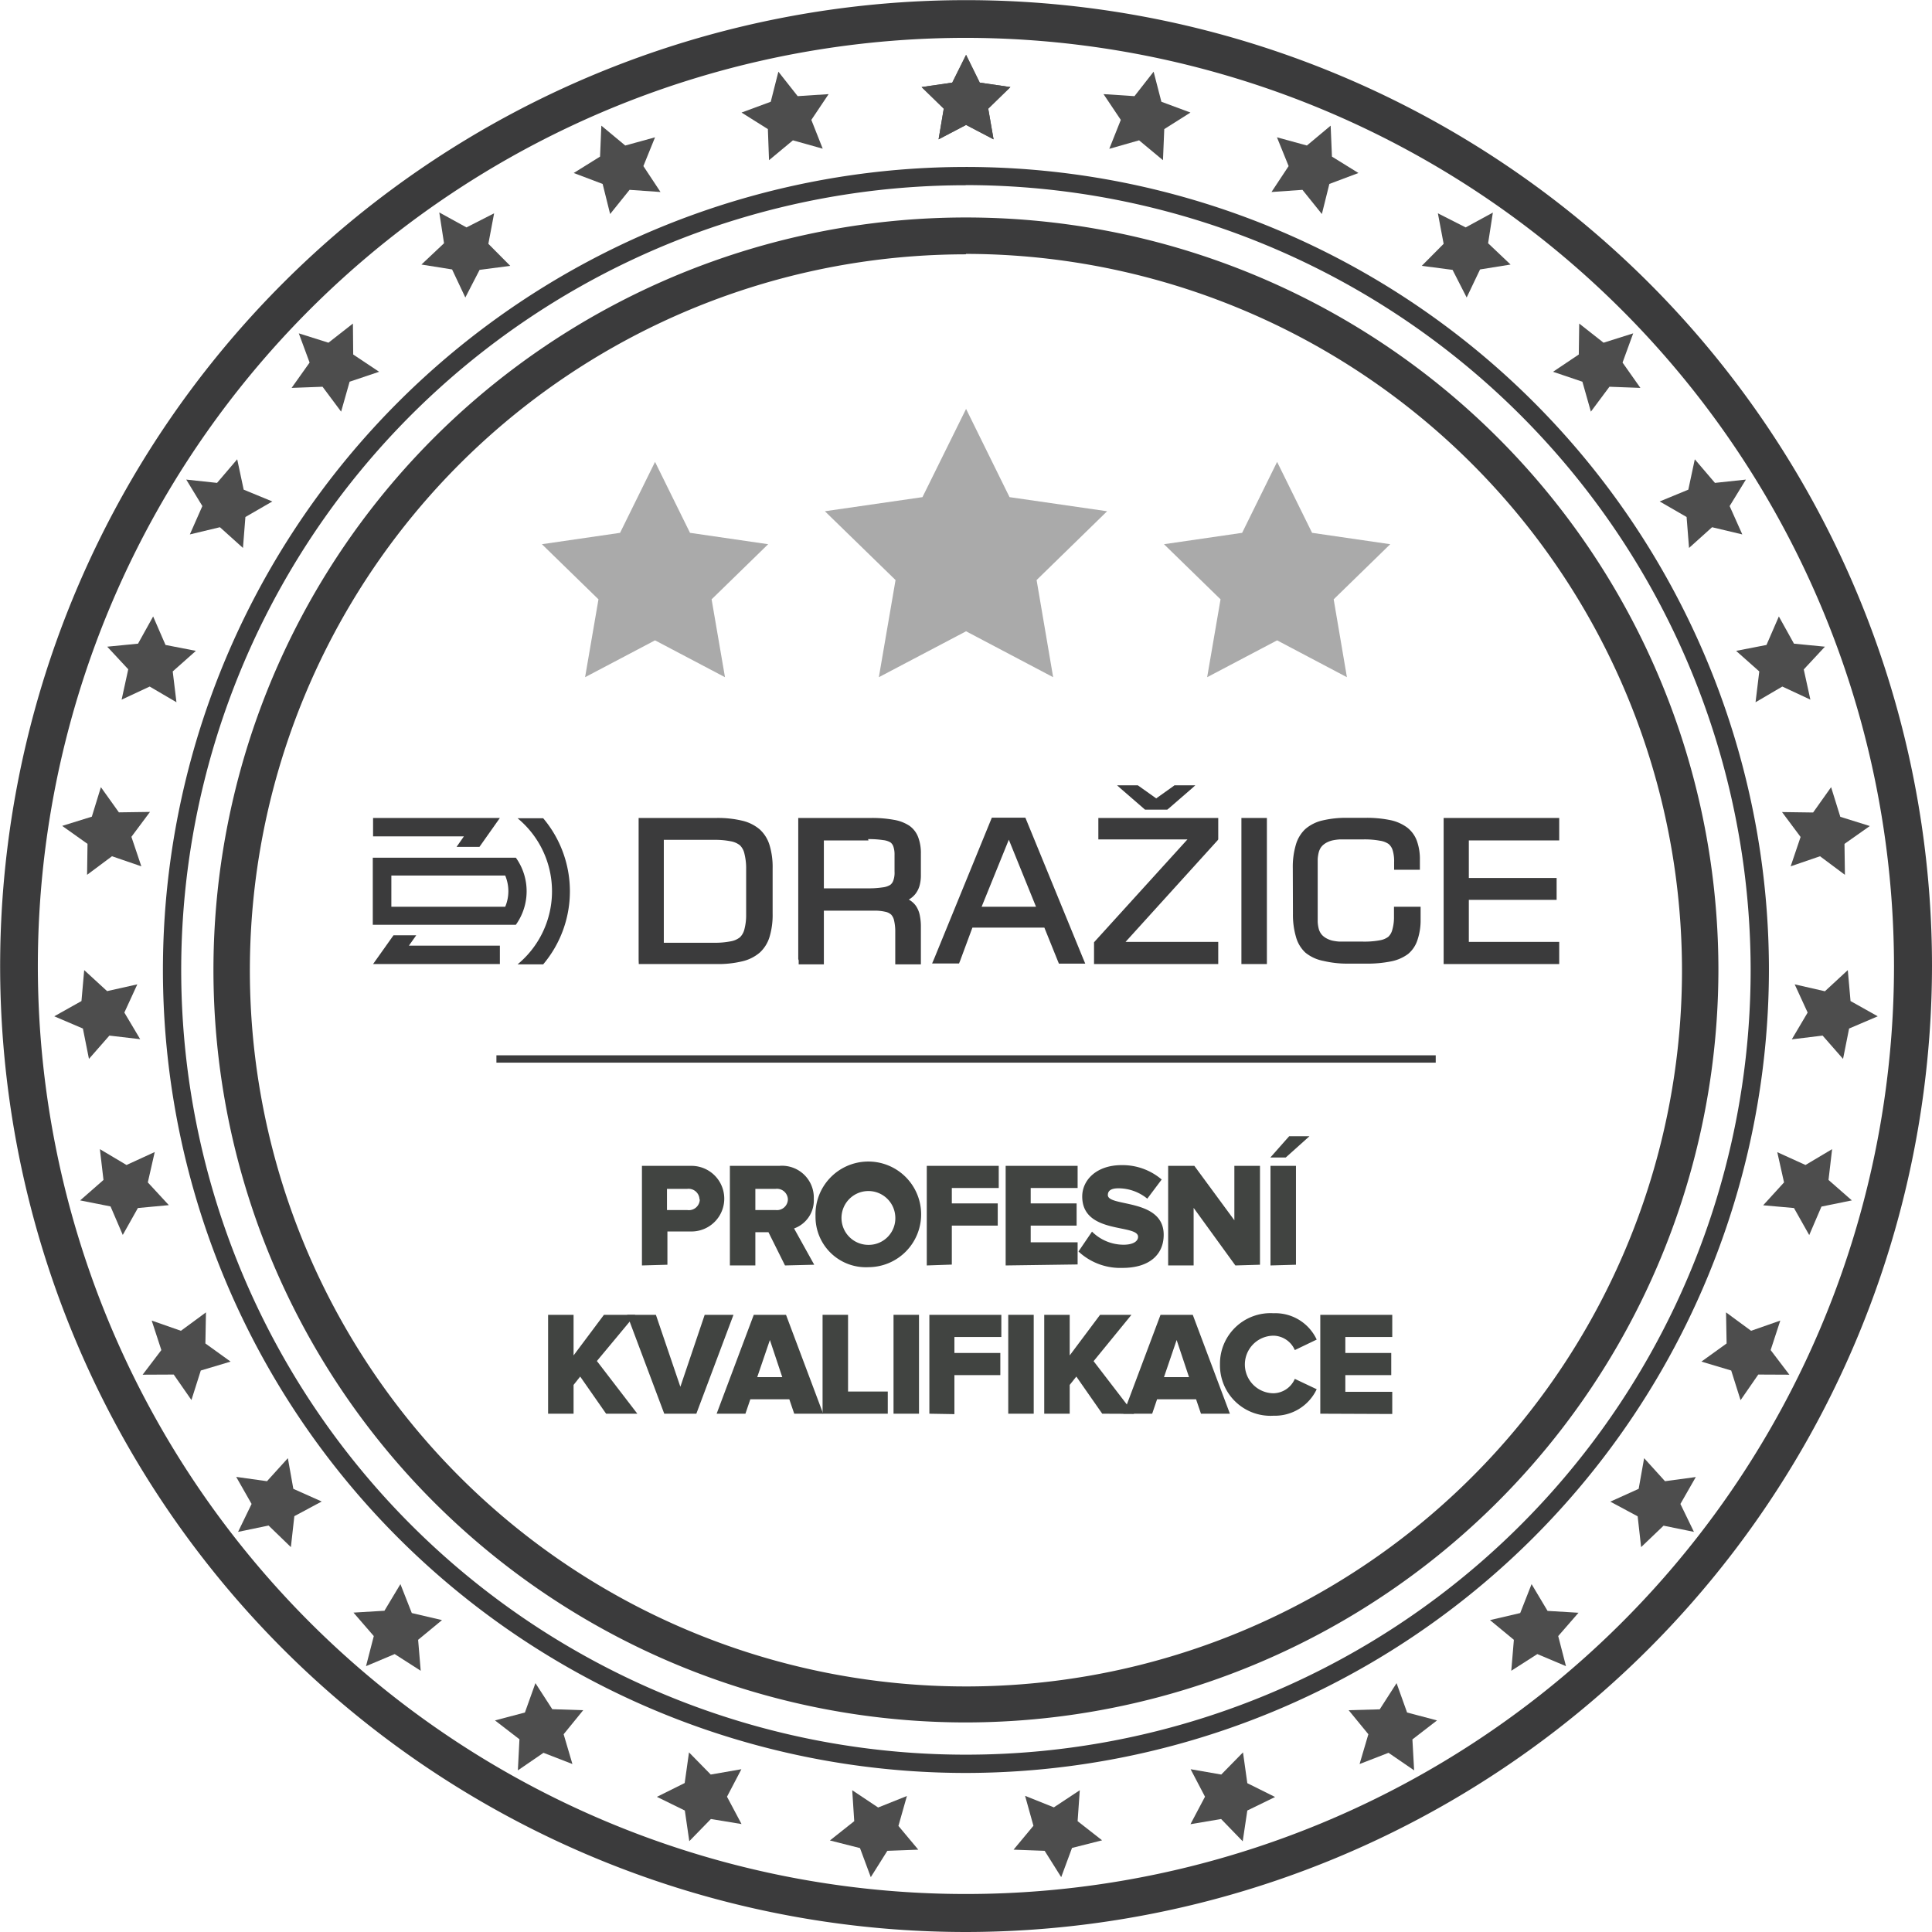 <svg id="Layer_1" data-name="Layer 1" xmlns="http://www.w3.org/2000/svg" viewBox="0 0 134.23 134.23"><defs><style>.cls-1{fill:#3b3b3c;}.cls-2{fill:#414441;}.cls-3{fill:#aaa;}.cls-4{fill:#4d4d4d;}</style></defs><title>certifikace_profwsni-kvalifikace</title><rect class="cls-1" x="34.49" y="73.32" width="65.26" height="0.51"/><g id="layer1"><polygon id="polygon939" class="cls-1" points="80.33 55.47 81.51 54.63 81.6 54.56 81.77 54.56 82.49 54.56 83.05 54.56 82.77 54.81 81.2 56.17 81.1 56.25 80.92 56.25 79.73 56.25 79.55 56.25 79.46 56.17 77.89 54.81 77.61 54.56 78.17 54.56 78.89 54.56 79.05 54.56 79.15 54.63 80.33 55.47"/><polygon id="polygon941" class="cls-1" points="108.33 66.71 108.33 66.98 108.04 66.98 100.59 66.98 100.3 66.98 100.3 66.71 100.3 57.1 100.3 56.83 100.59 56.83 108.04 56.83 108.33 56.83 108.33 57.1 108.33 58.11 108.33 58.39 108.04 58.39 102.05 58.39 102.05 61 107.86 61 108.15 61 108.15 61.27 108.15 62.25 108.15 62.52 107.86 62.52 102.05 62.52 102.05 65.44 108.04 65.44 108.33 65.44 108.33 65.71 108.33 66.71"/><g id="g945"><path id="path943" class="cls-1" d="M742.84,277.31a5.4,5.4,0,0,1,.21-1.61,2.4,2.4,0,0,1,.66-1.1,2.78,2.78,0,0,1,1.16-.59,7.16,7.16,0,0,1,1.76-.19h1.25a8.15,8.15,0,0,1,1.74.16,3,3,0,0,1,1.16.51h0a2.07,2.07,0,0,1,.68.93,3.74,3.74,0,0,1,.21,1.33v.68h-1.79v-.52a2.63,2.63,0,0,0-.1-.83.92.92,0,0,0-.28-.44,1.43,1.43,0,0,0-.61-.23,5.82,5.82,0,0,0-1.16-.09H746.1a3.63,3.63,0,0,0-.51.07h0a1.68,1.68,0,0,0-.34.12,1.35,1.35,0,0,0-.27.17h0a.94.94,0,0,0-.2.22,1.17,1.17,0,0,0-.13.29h0a2.63,2.63,0,0,0-.08.5h0v4.37a2.55,2.55,0,0,0,.08.5h0a1.16,1.16,0,0,0,.13.28.94.94,0,0,0,.2.22h0a1.27,1.27,0,0,0,.27.17h0a1.68,1.68,0,0,0,.33.12h0a3.26,3.26,0,0,0,.51.07h1.63a5.82,5.82,0,0,0,1.16-.09,1.36,1.36,0,0,0,.59-.24h0a1,1,0,0,0,.28-.48,3.1,3.1,0,0,0,.12-.91v-.35h0V280h1.85v.87a4.26,4.26,0,0,1-.21,1.41,2.1,2.1,0,0,1-.66,1h0a2.92,2.92,0,0,1-1.16.51,8.33,8.33,0,0,1-1.77.16h-1.2a7.18,7.18,0,0,1-1.76-.19,2.81,2.81,0,0,1-1.24-.57,2.33,2.33,0,0,1-.66-1.1,5.46,5.46,0,0,1-.21-1.6Z" transform="translate(-653.02 -217)"/></g><polygon id="polygon947" class="cls-1" points="86.25 66.98 86.25 66.71 86.25 57.1 86.25 56.83 86.54 56.83 87.73 56.83 88.02 56.83 88.02 57.1 88.02 66.71 88.02 66.98 87.73 66.98 86.54 66.98 86.25 66.98"/><polygon id="polygon949" class="cls-1" points="84.35 66.98 76.29 66.98 76.01 66.98 76.01 66.71 76.01 65.57 76.01 65.47 76.07 65.4 82.5 58.32 76.61 58.32 76.31 58.32 76.31 58.06 76.31 57.1 76.31 56.83 76.61 56.83 84.35 56.83 84.64 56.83 84.64 57.1 84.64 58.22 84.64 58.32 84.59 58.39 78.2 65.44 84.35 65.44 84.64 65.44 84.64 65.71 84.64 66.71 84.64 66.98 84.35 66.98"/><path id="path951" class="cls-1" d="M721.22,280H725l-1.89-4.66Zm-3.29,3.59,3.93-9.61.07-.17h2.33l.07.17,3.94,9.61.15.36h-1.83l-.07-.17-.94-2.33h-5l-.86,2.32-.07.17h-1.87Z" transform="translate(-653.02 -217)"/><g id="g957"><path id="path953" class="cls-1" d="M713.36,275.39h-3.1v3.33h3.1a6.42,6.42,0,0,0,1-.07,1.28,1.28,0,0,0,.51-.17h0a.63.63,0,0,0,.21-.29,1.57,1.57,0,0,0,.09-.63v-1.17a1.67,1.67,0,0,0-.08-.57.61.61,0,0,0-.2-.29h0a1.25,1.25,0,0,0-.5-.16,6.57,6.57,0,0,0-1.06-.07m-4.85,8.33v-9.8h5.08a8.4,8.4,0,0,1,1.57.13,2.8,2.8,0,0,1,1.07.41h0a1.71,1.71,0,0,1,.61.79,3.11,3.11,0,0,1,.19,1.16v1.46a2.7,2.7,0,0,1-.09.75,1.69,1.69,0,0,1-.3.59h0a1.6,1.6,0,0,1-.45.38,1.5,1.5,0,0,1,.49.43,1.77,1.77,0,0,1,.27.64,3.84,3.84,0,0,1,.08.85V284h-1.78v-2.24a3.36,3.36,0,0,0-.08-.8.87.87,0,0,0-.2-.41h0a.85.85,0,0,0-.4-.2,3.26,3.26,0,0,0-.79-.08h-3.49V284h-1.75v-.27Z" transform="translate(-653.02 -217)"/><path id="path955" class="cls-1" d="M699.14,282.5h3.49a5.58,5.58,0,0,0,1.16-.1,1.42,1.42,0,0,0,.64-.28h0a1.17,1.17,0,0,0,.31-.56,3.83,3.83,0,0,0,.12-1v-3.15a4.22,4.22,0,0,0-.12-1.1,1.16,1.16,0,0,0-.31-.58,1.42,1.42,0,0,0-.64-.28,5.64,5.64,0,0,0-1.16-.1h-3.49Zm-1.75,1.16v-9.83h5.42a7.28,7.28,0,0,1,1.78.19,2.89,2.89,0,0,1,1.22.61,2.43,2.43,0,0,1,.68,1.1,5.23,5.23,0,0,1,.21,1.6v3.15a5.27,5.27,0,0,1-.21,1.6,2.43,2.43,0,0,1-.68,1.1,2.87,2.87,0,0,1-1.22.61,7.16,7.16,0,0,1-1.77.19H697.4Z" transform="translate(-653.02 -217)"/></g><polygon id="polygon959" class="cls-1" points="31.72 58.84 33.31 58.84 34.73 56.83 25.92 56.83 25.92 58.11 32.23 58.11 31.72 58.84"/><polygon id="polygon961" class="cls-1" points="28.92 64.98 27.34 64.98 25.92 66.98 34.73 66.98 34.73 65.7 28.41 65.7 28.92 64.98"/><g id="g967"><path id="path963" class="cls-1" d="M689,284h1.76a7.87,7.87,0,0,0,0-10.15h-1.78a6.58,6.58,0,0,1,0,10.15" transform="translate(-653.02 -217)"/><path id="path965" class="cls-1" d="M688.34,278.91a2.83,2.83,0,0,0-.22-1.08h-7.91V280h7.91a2.8,2.8,0,0,0,.22-1.08m-9.42-2.33h9.94a4,4,0,0,1,0,4.66h-9.94Z" transform="translate(-653.02 -217)"/></g></g><path class="cls-2" d="M697.62,304.92V298h3.44a2.28,2.28,0,1,1,0,4.56h-1.67v2.31Zm4-4.58a.76.76,0,0,0-.86-.74h-1.4v1.47h1.4A.76.76,0,0,0,701.64,300.33Z" transform="translate(-653.02 -217)"/><path class="cls-2" d="M707.56,304.92l-1.15-2.31h-.91v2.31h-1.77V298h3.44a2.21,2.21,0,0,1,2.39,2.29,2.07,2.07,0,0,1-1.37,2.06l1.4,2.52Zm.2-4.59a.76.76,0,0,0-.86-.73h-1.4v1.47h1.4A.76.76,0,0,0,707.76,300.32Z" transform="translate(-653.02 -217)"/><path class="cls-2" d="M709.68,301.49a3.67,3.67,0,1,1,3.68,3.55A3.5,3.5,0,0,1,709.68,301.49Zm5.54,0a1.87,1.87,0,1,0-1.86,2A1.85,1.85,0,0,0,715.22,301.49Z" transform="translate(-653.02 -217)"/><path class="cls-2" d="M717.41,304.92V298h5v1.54h-3.26v1.07h3.19v1.54h-3.19v2.71Z" transform="translate(-653.02 -217)"/><path class="cls-2" d="M722.89,304.92V298h5v1.54h-3.26v1.07h3.19v1.54h-3.19v1.16h3.26v1.54Z" transform="translate(-653.02 -217)"/><path class="cls-2" d="M727.95,303.95l.94-1.38a3.11,3.11,0,0,0,2.2.91c.6,0,1-.21,1-.55,0-.91-3.88-.15-3.88-2.8,0-1.15,1-2.18,2.73-2.18a4.19,4.19,0,0,1,2.79,1l-1,1.33a3.18,3.18,0,0,0-2-.72c-.52,0-.74.17-.74.47,0,.84,3.88.21,3.88,2.76,0,1.38-1,2.3-2.86,2.3A4.25,4.25,0,0,1,727.95,303.95Z" transform="translate(-653.02 -217)"/><path class="cls-2" d="M738.85,304.92l-2.9-4v4h-1.77V298H736l2.78,3.78V298h1.78v6.87Z" transform="translate(-653.02 -217)"/><path class="cls-2" d="M742.35,297.42h-1.07l1.31-1.48H744Zm-1.06,7.5V298h1.77v6.87Z" transform="translate(-653.02 -217)"/><path class="cls-2" d="M695.13,315.22l-1.8-2.58-.46.58v2h-1.77v-6.87h1.77v2.82l2.11-2.82h2.18l-2.67,3.21,2.81,3.66Z" transform="translate(-653.02 -217)"/><path class="cls-2" d="M699.17,315.22l-2.58-6.87h2l1.7,5,1.69-5h2l-2.58,6.87Z" transform="translate(-653.02 -217)"/><path class="cls-2" d="M708.2,315.22l-.34-1h-2.71l-.34,1h-2l2.58-6.87h2.24l2.58,6.87Zm-1.69-5.12-.88,2.58h1.74Z" transform="translate(-653.02 -217)"/><path class="cls-2" d="M710.17,315.22v-6.87h1.77v5.33h2.76v1.54Z" transform="translate(-653.02 -217)"/><path class="cls-2" d="M715.1,315.22v-6.87h1.77v6.87Z" transform="translate(-653.02 -217)"/><path class="cls-2" d="M717.59,315.22v-6.87h5v1.54h-3.26V311h3.19v1.54h-3.19v2.71Z" transform="translate(-653.02 -217)"/><path class="cls-2" d="M723.07,315.22v-6.87h1.77v6.87Z" transform="translate(-653.02 -217)"/><path class="cls-2" d="M729.6,315.22l-1.8-2.58-.46.58v2h-1.77v-6.87h1.77v2.82l2.11-2.82h2.18L729,311.57l2.81,3.66Z" transform="translate(-653.02 -217)"/><path class="cls-2" d="M736.46,315.22l-.34-1h-2.71l-.34,1h-2l2.58-6.87h2.24l2.58,6.87Zm-1.69-5.12-.88,2.58h1.74Z" transform="translate(-653.02 -217)"/><path class="cls-2" d="M737.78,311.79a3.51,3.51,0,0,1,3.72-3.55,3.17,3.17,0,0,1,3,1.83l-1.52.73a1.65,1.65,0,0,0-1.47-1,2,2,0,0,0,0,4,1.65,1.65,0,0,0,1.47-1l1.52.72a3.21,3.21,0,0,1-3,1.84A3.51,3.51,0,0,1,737.78,311.79Z" transform="translate(-653.02 -217)"/><path class="cls-2" d="M744.75,315.22v-6.87h5v1.54h-3.26V311h3.19v1.54h-3.19v1.16h3.26v1.54Z" transform="translate(-653.02 -217)"/><polygon class="cls-3" points="67.12 28.41 70.14 34.54 76.92 35.52 72.02 40.3 73.17 47.05 67.12 43.86 61.06 47.05 62.22 40.3 57.31 35.52 64.09 34.54 67.12 28.41"/><polygon class="cls-3" points="45.51 32.09 47.94 37.02 53.37 37.81 49.44 41.64 50.37 47.05 45.51 44.49 40.65 47.05 41.58 41.64 37.65 37.81 43.08 37.02 45.51 32.09"/><polygon class="cls-3" points="88.73 32.09 91.16 37.02 96.59 37.81 92.66 41.64 93.58 47.05 88.73 44.49 83.87 47.05 84.8 41.64 80.87 37.81 86.3 37.02 88.73 32.09"/><path class="cls-1" d="M720.13,340.18a55.79,55.79,0,1,1,55.79-55.79A55.85,55.85,0,0,1,720.13,340.18Zm0-110.31a54.52,54.52,0,1,0,54.52,54.52A54.58,54.58,0,0,0,720.13,229.86Z" transform="translate(-653.02 -217)"/><path class="cls-1" d="M720.13,336.67a52.28,52.28,0,1,1,52.28-52.28A52.34,52.34,0,0,1,720.13,336.67Zm0-102a49.75,49.75,0,1,0,49.75,49.75A49.81,49.81,0,0,0,720.13,234.64Z" transform="translate(-653.02 -217)"/><polygon class="cls-4" points="67.12 3.81 68.07 5.74 70.2 6.05 68.66 7.55 69.03 9.68 67.12 8.68 65.21 9.68 65.57 7.55 64.03 6.05 66.16 5.74 67.12 3.81"/><polygon class="cls-4" points="54.08 4.98 55.42 6.68 57.57 6.54 56.37 8.33 57.16 10.33 55.09 9.75 53.43 11.13 53.35 8.97 51.52 7.82 53.55 7.07 54.08 4.98"/><polygon class="cls-4" points="41.78 8.73 43.44 10.11 45.51 9.54 44.7 11.54 45.89 13.34 43.74 13.19 42.39 14.87 41.87 12.78 39.86 12.02 41.69 10.88 41.78 8.73"/><polygon class="cls-4" points="30.52 14.76 32.41 15.8 34.33 14.82 33.93 16.94 35.45 18.47 33.32 18.75 32.33 20.67 31.41 18.72 29.28 18.38 30.85 16.9 30.52 14.76"/><polygon class="cls-4" points="20.76 23.16 22.82 23.81 24.52 22.48 24.54 24.63 26.34 25.83 24.29 26.52 23.7 28.6 22.41 26.87 20.26 26.95 21.51 25.19 20.76 23.16"/><polygon class="cls-4" points="12.94 33.32 15.08 33.55 16.48 31.91 16.93 34.02 18.92 34.84 17.05 35.92 16.88 38.07 15.28 36.63 13.19 37.13 14.06 35.16 12.94 33.32"/><polygon class="cls-4" points="7.45 44.93 9.59 44.72 10.64 42.83 11.5 44.81 13.61 45.22 12 46.65 12.26 48.79 10.4 47.7 8.45 48.61 8.91 46.5 7.45 44.93"/><polygon class="cls-4" points="4.32 57.38 6.38 56.74 7.01 54.69 8.26 56.44 10.42 56.41 9.13 58.14 9.82 60.19 7.78 59.49 6.05 60.78 6.08 58.63 4.32 57.38"/><polygon class="cls-4" points="3.77 70.61 5.66 69.55 5.85 67.4 7.44 68.86 9.54 68.39 8.64 70.35 9.74 72.2 7.6 71.95 6.18 73.57 5.76 71.46 3.77 70.61"/><polygon class="cls-4" points="5.57 83.4 7.19 81.98 6.94 79.84 8.79 80.94 10.75 80.04 10.27 82.15 11.73 83.73 9.58 83.93 8.53 85.8 7.68 83.82 5.57 83.4"/><polygon class="cls-4" points="9.91 95.51 11.21 93.8 10.54 91.75 12.57 92.46 14.31 91.18 14.27 93.34 16.02 94.6 13.95 95.22 13.3 97.27 12.07 95.5 9.91 95.51"/><polygon class="cls-4" points="16.54 106.43 17.48 104.49 16.41 102.61 18.55 102.91 20 101.31 20.38 103.44 22.35 104.32 20.45 105.34 20.21 107.49 18.66 105.99 16.54 106.43"/><polygon class="cls-4" points="25.43 115.76 25.97 113.67 24.56 112.04 26.71 111.91 27.82 110.06 28.61 112.07 30.71 112.56 29.05 113.93 29.23 116.08 27.42 114.92 25.43 115.76"/><polygon class="cls-4" points="35.98 123 36.09 120.84 34.39 119.53 36.47 118.98 37.2 116.94 38.37 118.75 40.52 118.82 39.16 120.49 39.77 122.56 37.76 121.78 35.98 123"/><polygon class="cls-4" points="47.89 127.92 47.58 125.79 45.64 124.84 47.57 123.88 47.87 121.75 49.38 123.29 51.51 122.92 50.51 124.83 51.52 126.73 49.39 126.38 47.89 127.92"/><polygon class="cls-4" points="60.5 130.42 59.75 128.4 57.66 127.87 59.35 126.53 59.21 124.38 61.01 125.58 63.01 124.78 62.42 126.86 63.8 128.51 61.65 128.59 60.5 130.42"/><polygon class="cls-4" points="73.73 130.42 72.58 128.59 70.42 128.51 71.8 126.85 71.22 124.77 73.22 125.57 75.02 124.38 74.87 126.53 76.57 127.86 74.48 128.39 73.73 130.42"/><polygon class="cls-4" points="86.34 127.93 84.84 126.38 82.71 126.74 83.72 124.83 82.72 122.92 84.85 123.29 86.36 121.75 86.66 123.89 88.59 124.85 86.66 125.79 86.34 127.93"/><polygon class="cls-4" points="98.25 123 96.47 121.78 94.46 122.56 95.07 120.49 93.7 118.82 95.86 118.76 97.03 116.94 97.76 118.98 99.84 119.53 98.13 120.85 98.25 123"/><polygon class="cls-4" points="108.8 115.76 106.81 114.92 105 116.08 105.18 113.93 103.52 112.56 105.62 112.07 106.41 110.06 107.52 111.92 109.67 112.05 108.26 113.67 108.8 115.76"/><polygon class="cls-4" points="117.69 106.43 115.58 106 114.02 107.49 113.78 105.35 111.88 104.33 113.85 103.44 114.23 101.31 115.68 102.91 117.82 102.62 116.75 104.49 117.69 106.43"/><polygon class="cls-4" points="124.32 95.51 122.16 95.5 120.93 97.28 120.28 95.22 118.21 94.6 119.96 93.34 119.92 91.18 121.66 92.46 123.69 91.75 123.02 93.8 124.32 95.51"/><polygon class="cls-4" points="128.66 83.4 126.55 83.83 125.7 85.81 124.64 83.93 122.5 83.74 123.95 82.15 123.48 80.05 125.44 80.94 127.29 79.84 127.04 81.98 128.66 83.4"/><polygon class="cls-4" points="130.46 70.61 128.47 71.46 128.05 73.57 126.63 71.95 124.49 72.21 125.59 70.35 124.69 68.39 126.79 68.87 128.38 67.4 128.57 69.55 130.46 70.61"/><polygon class="cls-4" points="129.91 57.39 128.15 58.63 128.18 60.78 126.45 59.49 124.41 60.19 125.1 58.15 123.81 56.42 125.97 56.45 127.22 54.69 127.86 56.75 129.91 57.39"/><polygon class="cls-4" points="126.79 44.93 125.32 46.51 125.78 48.61 123.83 47.7 121.97 48.79 122.23 46.65 120.62 45.22 122.73 44.81 123.59 42.83 124.64 44.72 126.79 44.93"/><polygon class="cls-4" points="121.3 33.32 120.17 35.16 121.05 37.13 118.95 36.63 117.35 38.07 117.18 35.92 115.31 34.84 117.3 34.02 117.75 31.91 119.15 33.55 121.3 33.32"/><polygon class="cls-4" points="113.47 23.16 112.73 25.19 113.97 26.95 111.82 26.87 110.53 28.6 109.94 26.52 107.9 25.83 109.69 24.63 109.72 22.48 111.41 23.81 113.47 23.16"/><polygon class="cls-4" points="103.72 14.77 103.39 16.9 104.95 18.38 102.83 18.72 101.9 20.67 100.92 18.75 98.78 18.47 100.3 16.94 99.9 14.82 101.83 15.8 103.72 14.77"/><polygon class="cls-4" points="92.45 8.73 92.54 10.88 94.38 12.02 92.36 12.78 91.84 14.87 90.49 13.19 88.34 13.34 89.53 11.54 88.72 9.54 90.8 10.11 92.45 8.73"/><polygon class="cls-4" points="80.15 4.98 80.69 7.07 82.71 7.82 80.89 8.97 80.8 11.13 79.14 9.75 77.07 10.34 77.87 8.33 76.67 6.54 78.82 6.68 80.15 4.98"/><polygon class="cls-4" points="67.12 3.81 68.07 5.74 70.2 6.05 68.66 7.55 69.03 9.68 67.12 8.68 65.21 9.68 65.57 7.55 64.03 6.05 66.16 5.74 67.12 3.81"/><path class="cls-1" d="M720.13,351.23a67.11,67.11,0,1,1,67.12-67.11A67.19,67.19,0,0,1,720.13,351.23Zm0-131.6a64.48,64.48,0,1,0,64.48,64.48A64.56,64.56,0,0,0,720.13,219.63Z" transform="translate(-653.02 -217)"/></svg>